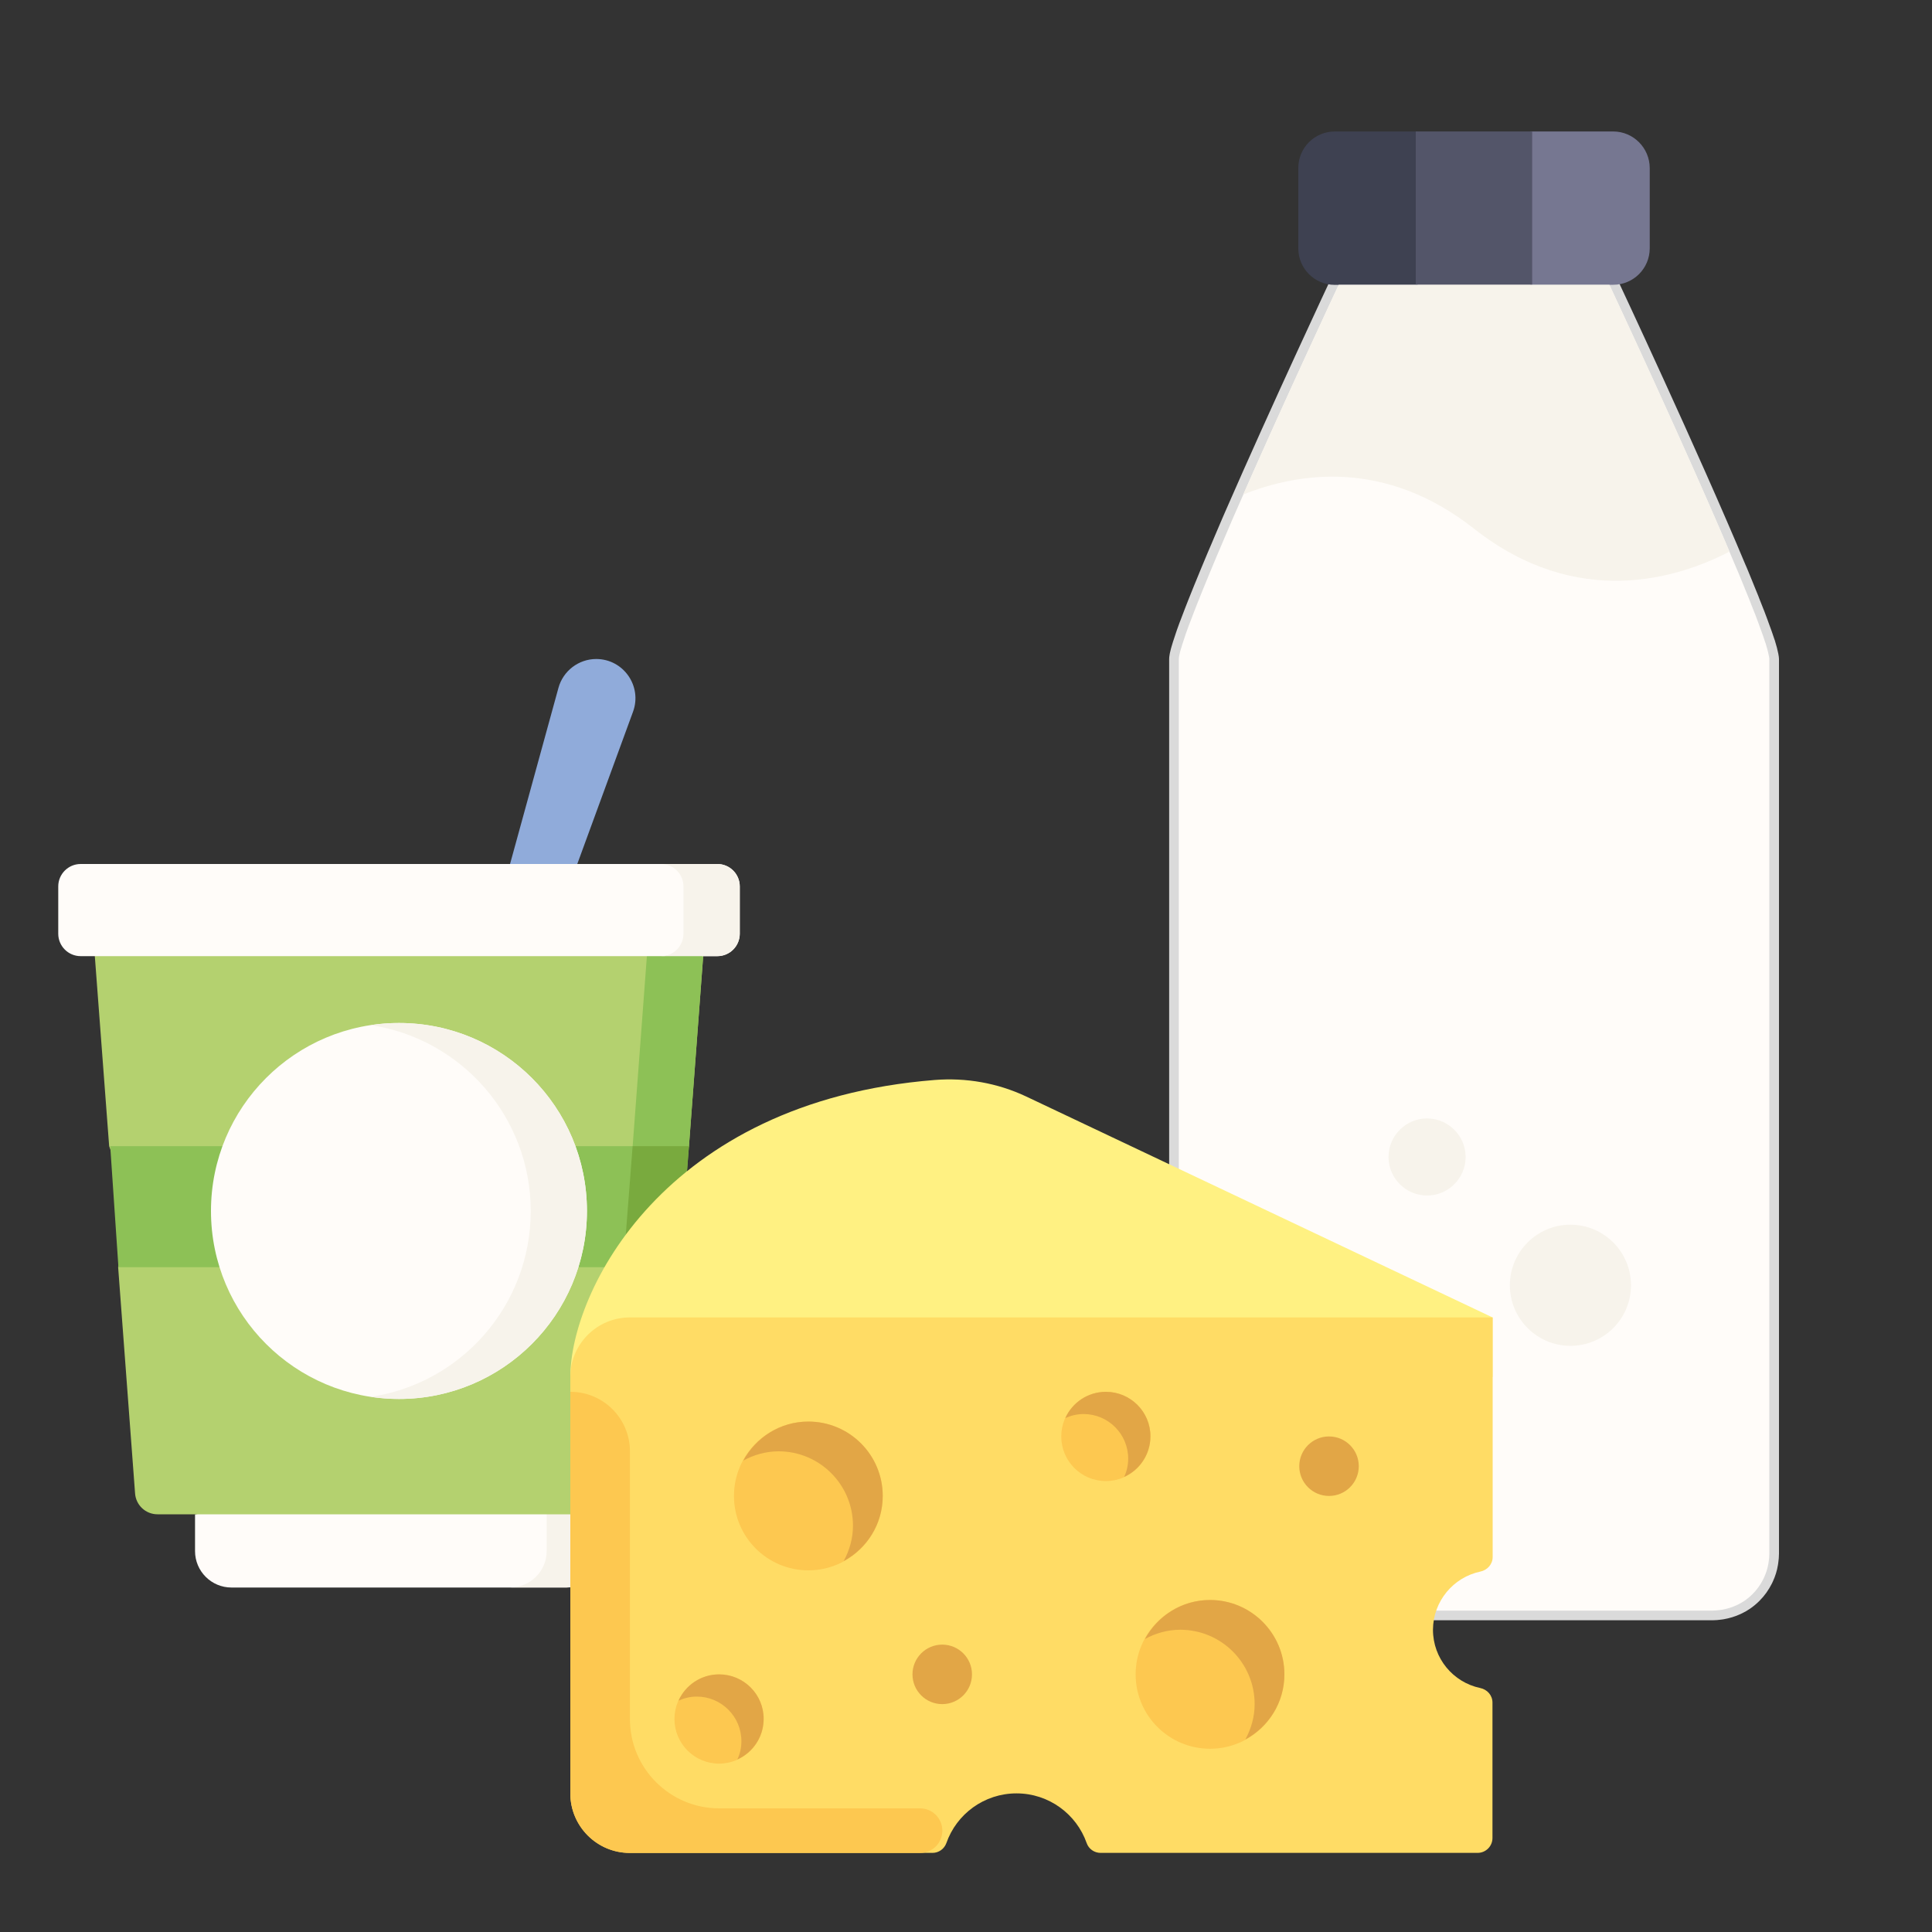 <?xml version="1.0" encoding="utf-8"?>
<!-- Generator: Adobe Illustrator 24.2.1, SVG Export Plug-In . SVG Version: 6.00 Build 0)  -->
<svg version="1.1" id="Capa_1" xmlns="http://www.w3.org/2000/svg" xmlns:xlink="http://www.w3.org/1999/xlink" x="0px" y="0px"
	 viewBox="0 0 200 200" style="enable-background:new 0 0 200 200;" xml:space="preserve">
<rect x="0" y="0" width="200" height="200" fill="#333333" stroke="none"/>
<style type="text/css">
	.st0{fill:#72B95A;}
	.st1{fill:#8DC156;}
	.st2{fill:#FFDC65;}
	.st3{fill:#52BFD0;}
	.st4{fill:#FDC850;}
	.st5{fill:#02ADB3;}
	.st6{fill:#1AA95F;}
	.st7{fill:#B0DEEF;}
	.st8{fill:#8ED1E3;}
	.st9{fill:#6DB85F;}
	.st10{fill:#55707B;}
	.st11{fill:#5AB468;}
	.st12{fill:#485E64;}
	.st13{fill:#C8E7F3;}
	.st14{fill:#EA4D4F;}
	.st15{fill:#E73540;}
	.st16{fill:#EBCD93;}
	.st17{fill:#F4F4F4;}
	.st18{fill:#77959E;}
	.st19{fill:#CA895C;}
	.st20{fill:#DAAE91;}
	.st21{fill:#D19A75;}
	.st22{fill:#B56E3C;}
	.st23{fill:#776E79;}
	.st24{clip-path:url(#SVGID_2_);fill:#665F68;}
	.st25{clip-path:url(#SVGID_2_);fill:#555057;}
	.st26{clip-path:url(#SVGID_2_);fill:#454245;}
	.st27{clip-path:url(#SVGID_2_);fill:#FFE047;}
	.st28{fill:#EEC70A;}
	.st29{fill:#9C5F34;}
	.st30{fill:#FFFCF9;stroke:#DADADA;stroke-miterlimit:10;}
	.st31{fill:#F7F3EB;}
	.st32{fill:#3E4151;}
	.st33{fill:#767791;}
	.st34{fill:#535569;}
	.st35{fill:#FFFCF9;}
	.st36{fill:#90ABDA;}
	.st37{fill:#B4D16F;}
	.st38{fill:#79AA3E;}
	.st39{fill:#FFF182;}
	.st40{fill:#E2A646;}
	.st41{fill:#8DD3F4;}
	.st42{fill:#E8EAE9;}
	.st43{fill:#F3F3F3;}
	.st44{fill:#56C1EC;}
	.st45{fill:#F5AF74;}
	.st46{fill:#F39661;}
	.st47{fill:#F5C882;}
	.st48{fill:#9B745B;}
	.st49{fill:#794C42;}
	.st50{fill:#DADADA;}
	.st51{fill:#FFFFFF;}
	.st52{fill:#8D6051;}
	.st53{fill:none;stroke:#474647;stroke-width:16;stroke-linecap:round;stroke-linejoin:round;stroke-miterlimit:10;}
</style>
<path class="st30" d="M183.61,67.84c0-0.02-0.01-0.05-0.01-0.07c-0.03-0.15-0.07-0.32-0.12-0.52c-0.01-0.04-0.02-0.08-0.03-0.12
	c-0.06-0.2-0.12-0.42-0.19-0.66c-0.01-0.04-0.02-0.08-0.04-0.11c-0.07-0.23-0.16-0.47-0.25-0.74c-0.02-0.05-0.03-0.09-0.05-0.14
	c-0.1-0.28-0.2-0.57-0.32-0.88c-0.03-0.08-0.06-0.16-0.09-0.25c-0.11-0.31-0.23-0.62-0.36-0.96c-0.03-0.09-0.07-0.18-0.11-0.27
	c-0.12-0.32-0.25-0.65-0.39-0.99c-0.04-0.09-0.08-0.19-0.11-0.29c-0.13-0.33-0.27-0.66-0.41-1c-0.05-0.12-0.09-0.23-0.14-0.35
	c-0.15-0.37-0.31-0.76-0.47-1.15c-0.06-0.14-0.12-0.29-0.18-0.43c-0.04-0.08-0.07-0.17-0.11-0.25c0,0,0,0,0,0
	C175.37,47.02,167,29.17,167,29.17h-21.63h-7.19c0,0-6.06,12.93-10.87,23.96c0,0,0,0,0,0c-0.1,0.23-0.2,0.46-0.3,0.69
	c-0.09,0.2-0.18,0.41-0.26,0.61c-0.21,0.48-0.41,0.96-0.61,1.43c-0.08,0.19-0.16,0.38-0.24,0.57c-0.13,0.31-0.26,0.61-0.39,0.91
	c-0.09,0.21-0.17,0.41-0.26,0.62c-0.12,0.28-0.24,0.56-0.35,0.84c-0.08,0.19-0.16,0.39-0.24,0.58c-0.13,0.32-0.26,0.62-0.38,0.93
	c-0.06,0.13-0.11,0.27-0.17,0.41c-0.17,0.42-0.33,0.82-0.49,1.22c-0.06,0.14-0.11,0.27-0.16,0.4c-0.11,0.27-0.21,0.53-0.31,0.79
	c-0.06,0.14-0.11,0.28-0.16,0.42c-0.09,0.24-0.18,0.48-0.27,0.71c-0.05,0.12-0.09,0.25-0.14,0.36c-0.1,0.28-0.2,0.55-0.29,0.8
	c-0.02,0.05-0.04,0.1-0.05,0.15c-0.1,0.3-0.19,0.57-0.27,0.82c-0.02,0.08-0.04,0.14-0.07,0.21c-0.05,0.18-0.1,0.34-0.15,0.5
	c-0.02,0.07-0.04,0.14-0.06,0.21c-0.04,0.14-0.07,0.27-0.09,0.38c-0.01,0.05-0.02,0.11-0.03,0.16c-0.03,0.15-0.04,0.29-0.04,0.39
	v92.61c0,3.52,2.86,6.38,6.38,6.38h49.37c0.29,0,0.58-0.03,0.87-0.07c0.07-0.01,0.14-0.02,0.21-0.03c0.56-0.1,1.09-0.26,1.59-0.49
	c0.06-0.03,0.12-0.06,0.19-0.09c0.25-0.12,0.48-0.26,0.71-0.41c0,0,0,0,0,0c0,0,0,0,0,0c0.34-0.23,0.65-0.49,0.94-0.78c0,0,0,0,0,0
	c0.48-0.48,0.88-1.04,1.19-1.66c0.03-0.06,0.06-0.12,0.09-0.19c0.23-0.5,0.4-1.03,0.49-1.59c0.01-0.07,0.02-0.14,0.03-0.21
	c0.04-0.28,0.07-0.57,0.07-0.87V68.22v0C183.66,68.12,183.64,67.99,183.61,67.84z"/>
<path class="st32" d="M138.18,13.61c-2.09,0-3.78,1.69-3.78,3.78v8.32c0,2.09,1.69,3.78,3.78,3.78h8.57V13.61H138.18z M138.18,13.61
	"/>
<path class="st33" d="M167,13.61h-8.57v15.87H167c2.09,0,3.78-1.69,3.78-3.78v-8.31C170.77,15.31,169.08,13.61,167,13.61L167,13.61z
	 M167,13.61"/>
<rect x="146.56" y="13.61" class="st34" width="12.05" height="15.87"/>
<g>
	<path class="st31" d="M152.59,54.73c10.68,8.41,21.07,5.16,26.45,2.37c-4.79-11.32-12.43-27.62-12.43-27.62h-21.04h-6.99
		c0,0-5.33,11.37-9.88,21.71C134.45,48.9,143.41,47.5,152.59,54.73z"/>
</g>
<path class="st31" d="M151.72,119.77c0,2.2-1.79,3.99-3.99,3.99c-2.2,0-3.99-1.79-3.99-3.99c0-2.2,1.79-3.99,3.99-3.99
	C149.93,115.79,151.72,117.57,151.72,119.77L151.72,119.77z M151.72,119.77"/>
<path class="st31" d="M168.84,133.05c0,3.46-2.81,6.27-6.27,6.27c-3.46,0-6.27-2.81-6.27-6.27c0-3.46,2.81-6.27,6.27-6.27
	C166.03,126.78,168.84,129.59,168.84,133.05L168.84,133.05z M168.84,133.05"/>
<path class="st35" d="M58.65,164.34H23.96c-2.08,0-3.77-1.69-3.77-3.77v-3.8l21.13-3.88l21.11,3.88v3.8
	C62.42,162.65,60.73,164.34,58.65,164.34L58.65,164.34z M58.65,164.34"/>
<path class="st31" d="M56.59,156.76v3.8c0,2.08-1.69,3.77-3.77,3.77h5.83c2.08,0,3.77-1.69,3.77-3.77v-3.8l-3.13-1.94L56.59,156.76z
	 M56.59,156.76"/>
<path class="st36" d="M59.76,89.44H52.8l5.01-18.23c0.48-1.76,2.09-2.99,3.91-2.99c2.82,0,4.78,2.81,3.81,5.46L59.76,89.44z
	 M59.76,89.44"/>
<path class="st37" d="M72.89,97.69l-1.57,20.96l-2.43,6.5l1.49,6.03l-1.75,23.38c-0.07,1.23-1.1,2.2-2.33,2.2H16.31
	c-1.24,0-2.26-0.96-2.33-2.2l-1.75-23.38l1.51-5.83l-2.44-6.7L9.74,97.98"/>
<path class="st1" d="M67.06,97.72l-4.26,56.85c-0.07,1.23-1.1,2.2-2.33,2.2h5.83c1.24,0,2.26-0.96,2.33-2.2l1.75-23.38l-1.47-6.27
	l2.41-6.26l1.57-20.96L67.06,97.72z M67.06,97.72"/>
<path class="st1" d="M70.35,131.18l0.97-12.53H11.41l0.85,12.53H70.35z M70.35,131.18"/>
<path class="st38" d="M65.49,118.65l-0.97,12.53h5.83l0.97-12.53H65.49z M65.49,118.65"/>
<path class="st35" d="M74.26,98.98h-1.49l-1.37-0.19l-2.81,0.19H8.35c-1.28,0-2.32-1.04-2.32-2.32v-4.9c0-1.28,1.04-2.32,2.32-2.32
	h65.91c1.28,0,2.32,1.04,2.32,2.32v4.9C76.58,97.94,75.54,98.98,74.26,98.98L74.26,98.98z M74.26,98.98"/>
<path class="st31" d="M74.26,89.44h-5.83c1.28,0,2.32,1.04,2.32,2.32v4.9c0,1.17-0.87,2.14-2,2.3c-0.1,0.01-0.21,0.02-0.32,0.02
	h5.83c1.28,0,2.32-1.04,2.32-2.32v-4.9C76.58,90.48,75.54,89.44,74.26,89.44L74.26,89.44z M74.26,89.44"/>
<path class="st35" d="M60.76,125.36c0,10.75-8.71,19.46-19.46,19.46s-19.46-8.71-19.46-19.46c0-10.75,8.71-19.46,19.46-19.46
	S60.76,114.61,60.76,125.36L60.76,125.36z M60.76,125.36"/>
<path class="st31" d="M41.3,105.9c-0.99,0-1.96,0.07-2.91,0.22c9.36,1.41,16.55,9.49,16.55,19.24c0,9.76-7.18,17.84-16.55,19.24
	c0.95,0.14,1.92,0.22,2.91,0.22c10.75,0,19.46-8.71,19.46-19.46C60.76,114.61,52.05,105.9,41.3,105.9L41.3,105.9z M41.3,105.9"/>
<path class="st39" d="M154.51,136.38l-48.3-22.88c-2.95-1.39-6.22-1.96-9.46-1.7c-28.14,2.25-37.71,22.03-37.71,30.74h95.47V136.38z
	"/>
<path class="st2" d="M153.24,162.69c0.73-0.15,1.28-0.76,1.28-1.51v-24.8H65.2c-3.4,0-6.16,2.76-6.16,6.16v43.11
	c0,3.4,2.76,6.16,6.16,6.16h31.33c0.65,0,1.22-0.41,1.44-1.02c1.05-3,3.91-5.14,7.26-5.14s6.21,2.15,7.26,5.14
	c0.21,0.61,0.79,1.02,1.44,1.02h39.03c0.85,0,1.54-0.69,1.54-1.54v-14.02c0-0.75-0.54-1.36-1.28-1.51
	c-2.79-0.59-4.88-3.06-4.88-6.03C148.36,165.75,150.45,163.28,153.24,162.69z"/>
<circle class="st40" cx="137.58" cy="151.78" r="3.08"/>
<circle class="st40" cx="97.54" cy="173.33" r="3.08"/>
<circle class="st4" cx="74.44" cy="177.95" r="4.62"/>
<path class="st40" d="M74.44,173.33c-1.87,0-3.48,1.12-4.2,2.72c0.58-0.26,1.22-0.42,1.89-0.42c2.55,0,4.62,2.07,4.62,4.62
	c0,0.68-0.15,1.32-0.42,1.89c1.6-0.72,2.72-2.33,2.72-4.2C79.06,175.4,76.99,173.33,74.44,173.33z"/>
<circle class="st4" cx="114.48" cy="148.7" r="4.62"/>
<path class="st40" d="M114.48,144.08c-1.87,0-3.48,1.12-4.2,2.72c0.58-0.26,1.22-0.42,1.89-0.42c2.55,0,4.62,2.07,4.62,4.62
	c0,0.68-0.15,1.32-0.42,1.89c1.6-0.72,2.72-2.33,2.72-4.2C119.1,146.15,117.03,144.08,114.48,144.08z"/>
<circle class="st4" cx="83.68" cy="154.86" r="7.7"/>
<path class="st40" d="M83.68,147.16c-2.92,0-5.43,1.65-6.74,4.04c1.09-0.59,2.33-0.96,3.66-0.96c4.25,0,7.7,3.45,7.7,7.7
	c0,1.33-0.37,2.56-0.96,3.66c2.4-1.3,4.04-3.82,4.04-6.74C91.38,150.6,87.93,147.16,83.68,147.16z"/>
<circle class="st4" cx="125.26" cy="173.33" r="7.7"/>
<path class="st40" d="M125.26,165.63c-2.92,0-5.43,1.65-6.74,4.04c1.09-0.59,2.33-0.96,3.66-0.96c4.25,0,7.7,3.45,7.7,7.7
	c0,1.33-0.37,2.56-0.96,3.66c2.4-1.3,4.04-3.82,4.04-6.74C132.96,169.08,129.51,165.63,125.26,165.63z"/>
<path class="st4" d="M59.05,144.08L59.05,144.08c3.4,0,6.16,2.76,6.16,6.16v27.72c0,5.1,4.14,9.24,9.24,9.24h20.79
	c1.28,0,2.31,1.03,2.31,2.31l0,0c0,1.28-1.03,2.31-2.31,2.31H65.2c-3.4,0-6.16-2.76-6.16-6.16V144.08z"/>
</svg>

